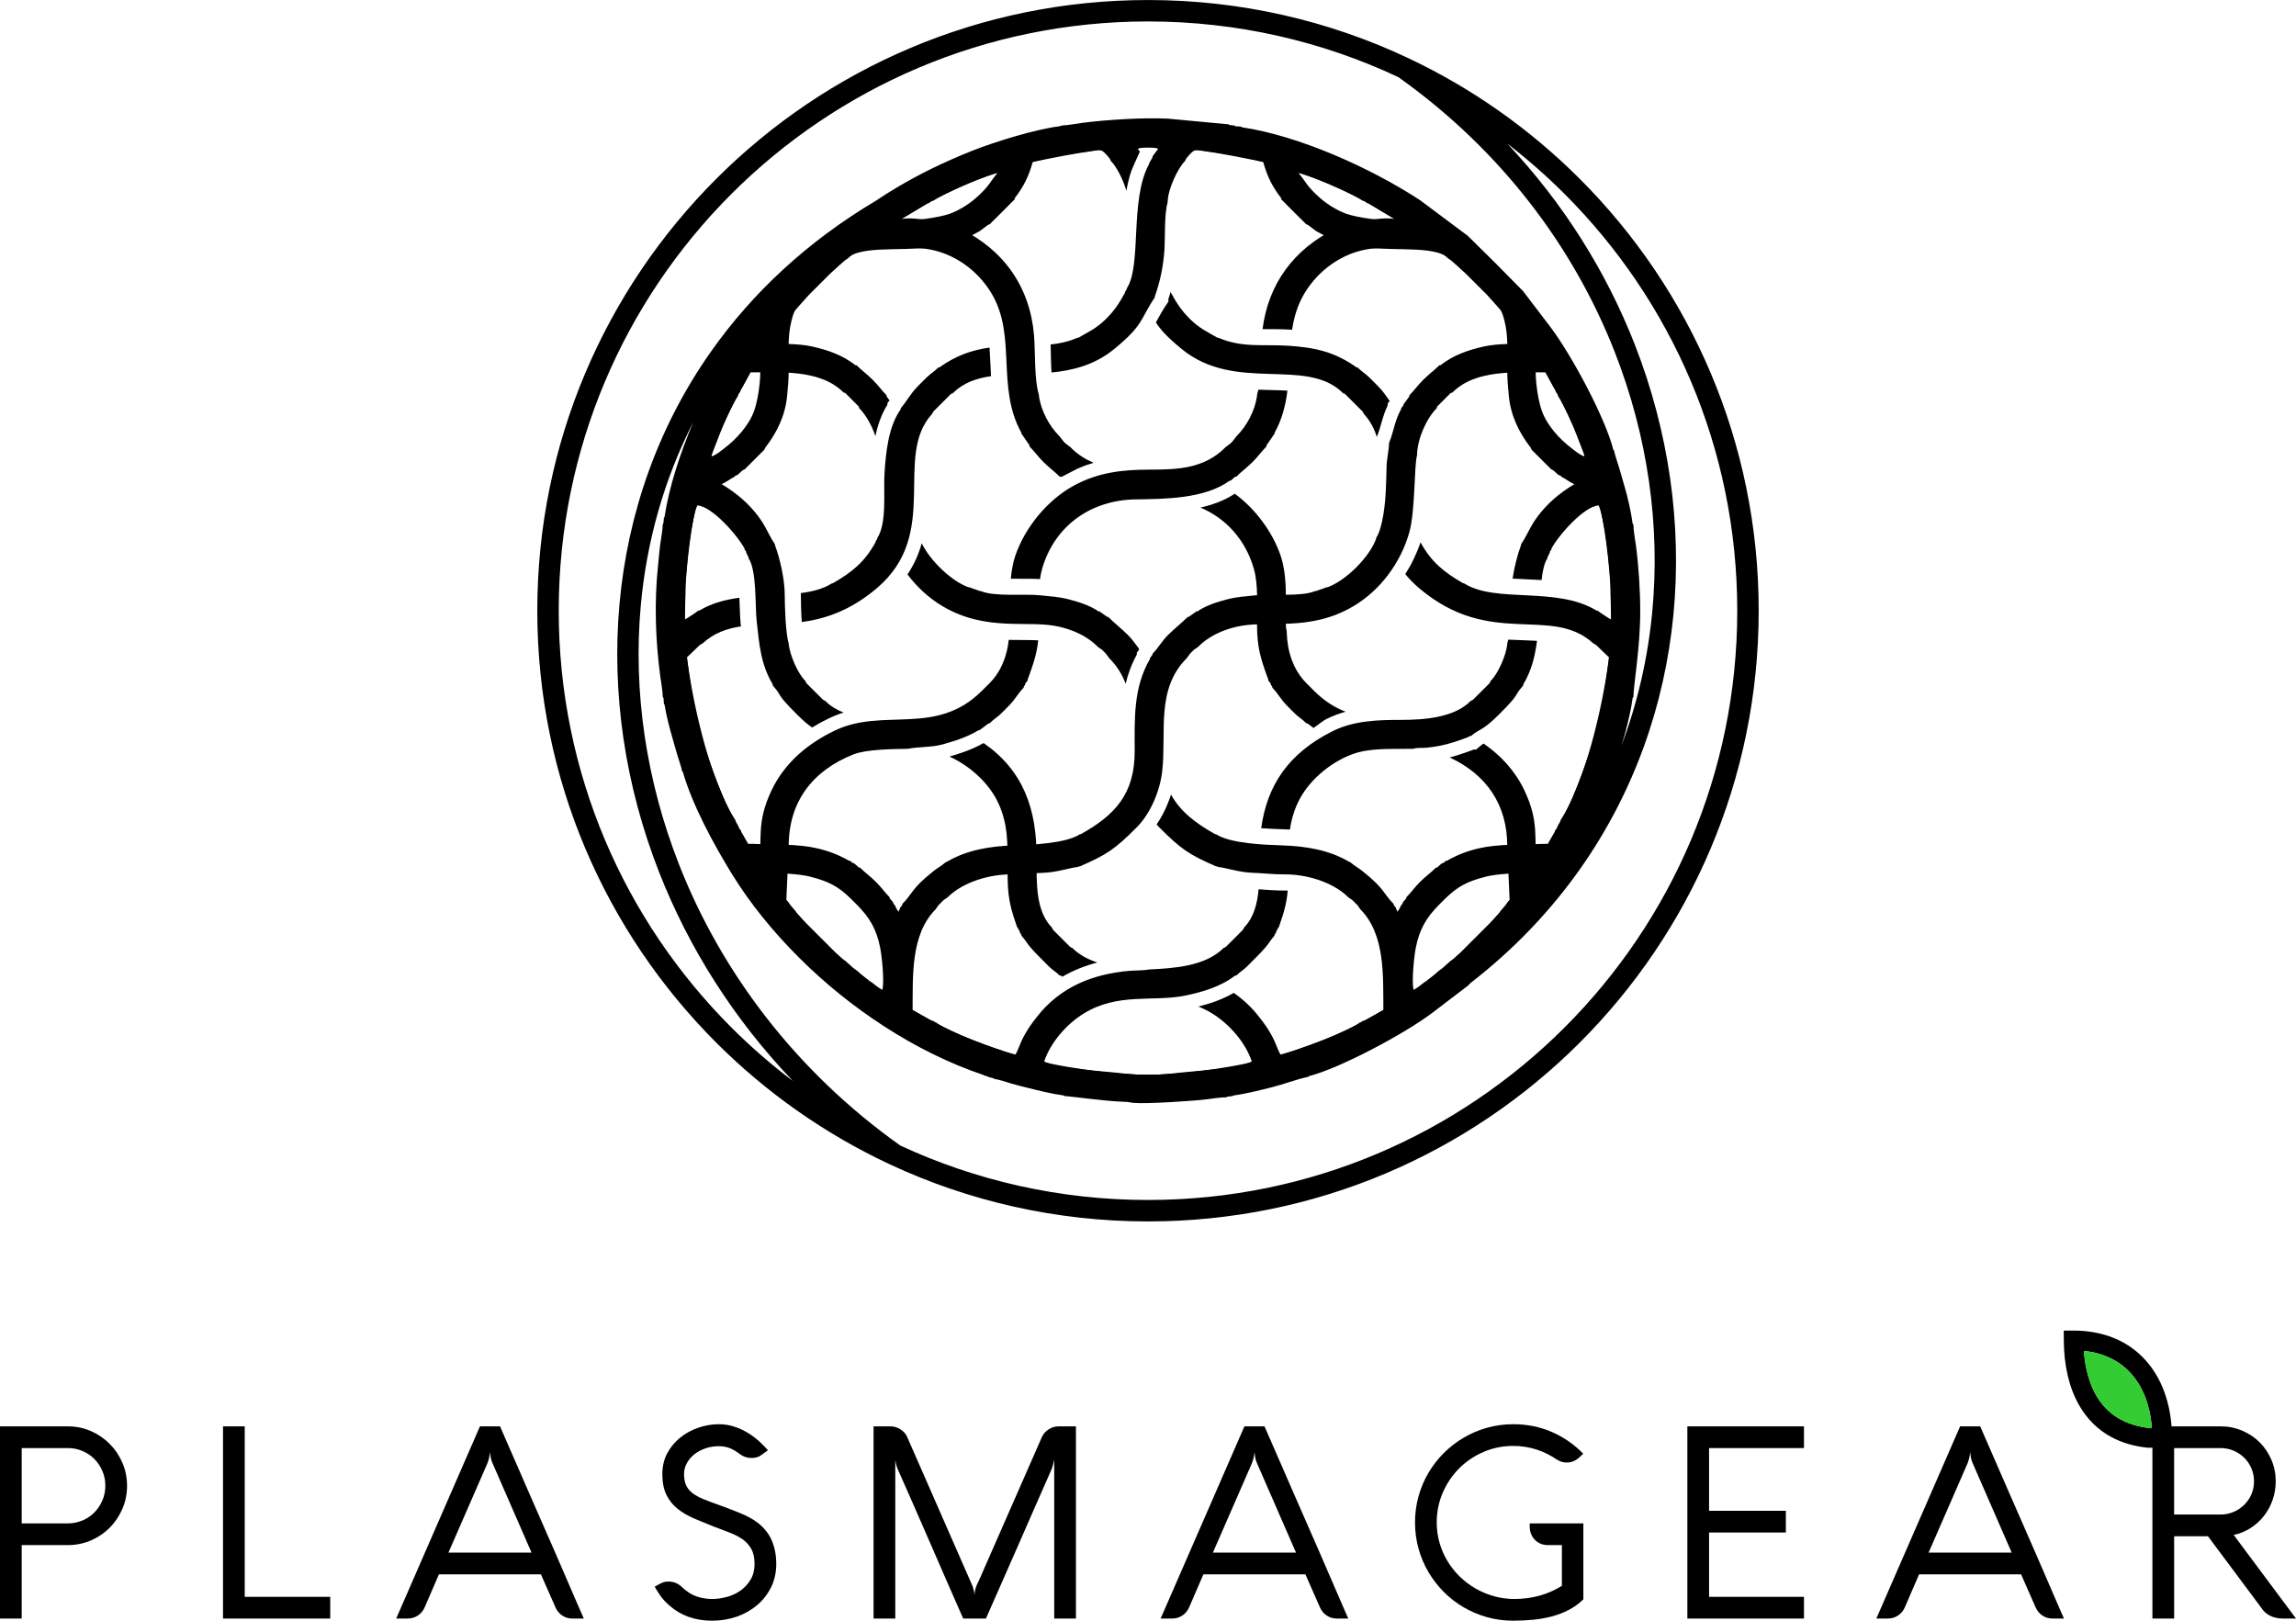 <?xml version="1.0" encoding="UTF-8"?>
<!DOCTYPE svg PUBLIC "-//W3C//DTD SVG 1.1//EN" "http://www.w3.org/Graphics/SVG/1.1/DTD/svg11.dtd">
<!-- Creator: CorelDRAW -->
<svg xmlns="http://www.w3.org/2000/svg" xml:space="preserve" width="5.875in" height="4.147in" version="1.1" style="shape-rendering:geometricPrecision; text-rendering:geometricPrecision; image-rendering:optimizeQuality; fill-rule:evenodd; clip-rule:evenodd"
viewBox="0 0 5875.12 4147.01"
 xmlns:xlink="http://www.w3.org/1999/xlink">
 <defs>
  <style type="text/css">
   <![CDATA[
    .fil0 {fill:black}
    .fil2 {fill:#33CC33}
    .fil1 {fill:black;fill-rule:nonzero}
   ]]>
  </style>
 </defs>
 <g id="Layer_x0020_1">
  <g id="_3055936567952">
   <path class="fil0" d="M5551.04 3607.83c3.04,15.41 5.01,31.17 6.04,47.01l2.67 -0.02 0 49.56 -64.12 0 -1.69 -0.13c-16.67,-1.83 -32.76,-4.96 -48.12,-9.48 -15.43,-4.54 -30.18,-10.54 -44.08,-18.11 -16.57,-9.02 -31.87,-20.26 -45.66,-33.91 -13.7,-13.57 -25.94,-29.53 -36.47,-48.07 -6.52,-11.5 -12.06,-23.43 -16.69,-35.59 -4.87,-12.79 -8.83,-26.09 -11.99,-39.65 -3.32,-14.2 -5.72,-28.73 -7.35,-43.3 -1.69,-15.22 -2.51,-30.73 -2.59,-46.13l-0.15 -25.37 25.28 0c18.15,0 36.18,1.55 53.89,4.81 16.93,3.11 33.42,7.84 49.26,14.31 15.43,6.31 30.07,14.2 43.7,23.77 13.27,9.31 25.72,20.25 37.13,32.91 10.31,11.42 19.31,23.78 27.11,36.85 8.1,13.57 14.85,27.9 20.38,42.72 5.83,15.65 10.27,31.68 13.46,47.8zm-121.66 -114.97c-8.5,-6.38 -17.54,-11.95 -27.03,-16.67 -9.86,-4.91 -20.11,-8.91 -30.64,-12 -10.84,-3.19 -22.21,-5.5 -33.96,-6.97l-5.44 -0.68 0.47 5.44c0.93,10.64 2.24,20.97 4,30.76 1.66,9.25 3.84,18.74 6.59,28.39 2.56,8.95 5.51,17.57 8.87,25.72 3.24,7.85 6.97,15.56 11.18,22.98 7.01,12.34 15.13,23.24 24.21,32.74 9.32,9.76 19.66,18.05 30.82,24.93 11.64,7.17 24.31,12.91 37.78,17.27 14.07,4.55 29.09,7.63 44.81,9.33l5.43 0.59 -0.48 -5.39c-1.21,-13.37 -3.29,-26.85 -6.35,-40.17 -2.88,-12.53 -6.59,-24.7 -11.2,-36.29 -4.33,-10.89 -9.58,-21.51 -15.8,-31.67 -5.79,-9.46 -12.48,-18.51 -20.11,-26.96 -7.3,-8.09 -15.05,-15.19 -23.14,-21.33z"/>
   <path class="fil1" d="M55.56 4141.52l-55.56 0 0 -491.78 173.53 0c20.8,0 40.46,4 58.87,12 18.41,8 34.41,18.98 48.13,32.7 13.72,13.72 24.58,29.83 32.58,48.24 8,18.52 12,38.18 12,58.98 0,21.04 -4,40.81 -12,59.33 -8,18.41 -18.86,34.52 -32.46,48.24 -13.72,13.72 -29.83,24.57 -48.13,32.46 -18.41,7.89 -38.07,11.89 -58.76,11.89l-118.2 0 0 187.93zm118.09 -243.49c13.26,0 25.72,-2.52 37.49,-7.54 11.78,-5.03 21.95,-11.89 30.52,-20.58 8.57,-8.8 15.32,-18.98 20.35,-30.63 5.03,-11.66 7.54,-24.24 7.54,-37.84 0,-13.26 -2.51,-25.72 -7.54,-37.38 -5.03,-11.66 -11.78,-21.83 -20.35,-30.63 -8.57,-8.69 -18.75,-15.55 -30.52,-20.58 -11.77,-5.03 -24.23,-7.54 -37.49,-7.54l-118.09 0 0 192.73 118.09 0z"/>
   <polygon id="1" class="fil1" points="570.67,4141.52 570.67,3649.74 626.22,3649.74 626.22,4085.96 845.02,4085.96 845.02,4141.52 "/>
   <path id="2" class="fil1" d="M1228.09 3649.74l51.44 0c4.57,10.52 10.63,24.46 18.18,41.72 7.54,17.26 16.12,36.81 25.61,58.64 9.48,21.83 19.66,45.15 30.52,70.07 10.86,24.8 21.83,49.95 33.04,75.44 11.2,25.49 22.29,50.76 33.15,75.68 10.86,24.92 20.92,48.24 30.29,69.96 9.37,21.83 17.83,41.38 25.38,58.76 7.54,17.37 13.6,31.21 18.18,41.5l-29.15 0c-9.6,0 -18.18,-2.52 -25.83,-7.54 -7.66,-5.03 -13.49,-12 -17.38,-20.69l-37.38 -84.93 -260.98 0 -36.69 84.93c-3.89,8.69 -9.72,15.66 -17.49,20.69 -7.77,5.03 -16.46,7.54 -26.06,7.54l-29.15 0 214.34 -491.78zm-80.59 323.05l212.62 0 -99.8 -228.74c-2.29,-4.8 -3.89,-10.17 -4.8,-16 -0.91,-5.83 -1.48,-10.06 -1.71,-12.8 0,1.37 -0.11,3.2 -0.46,5.49 -0.34,2.28 -0.8,4.8 -1.37,7.54 -0.57,2.74 -1.26,5.49 -2.06,8.23 -0.8,2.74 -1.72,5.26 -2.63,7.54l-99.8 228.74z"/>
   <path id="3" class="fil1" d="M1897.86 3723.82c-4.8,-3.43 -9.37,-6.63 -13.72,-9.49 -4.35,-2.86 -8.69,-5.26 -13.15,-7.32 -4.46,-2.06 -9.26,-3.66 -14.41,-4.8 -5.15,-1.14 -10.97,-1.72 -17.37,-1.72 -11.89,0 -23.21,1.83 -33.95,5.49 -10.74,3.66 -20.12,8.69 -28.24,15.09 -8.11,6.4 -14.63,13.94 -19.43,22.75 -4.8,8.69 -7.2,17.95 -7.2,27.78 0,11.2 1.71,20.69 5.03,28.35 3.31,7.66 8.69,14.41 16.12,20.24 7.43,5.83 17.15,11.2 29.26,16.12 12.11,4.91 26.98,10.52 44.58,16.69 9.14,3.43 17.94,6.74 26.29,9.83 8.34,3.09 16.35,6.29 24.12,9.6 7.78,3.31 15.2,6.86 22.29,10.63 7.09,3.78 13.95,8.23 20.58,13.26 16.69,12.8 28.81,28.12 36.35,45.84 7.54,17.72 11.32,37.61 11.32,59.56 0,21.95 -4.46,41.95 -13.26,59.79 -8.91,17.83 -20.8,33.15 -35.89,45.84 -14.97,12.69 -32.35,22.52 -52.13,29.38 -19.78,6.86 -40.7,10.29 -62.65,10.29 -43.67,0 -80.13,-12.92 -109.4,-38.75 -10.06,-8.69 -18.06,-17.49 -24.12,-26.41 -6.06,-8.91 -10.63,-16.23 -13.6,-21.94l10.63 -5.83c3.89,-2.29 7.89,-4.12 11.89,-5.49 4,-1.37 8.11,-1.94 12.46,-1.72 13.04,0 24.24,4.35 33.61,13.04 12.57,12.11 25.26,20.35 38.07,24.8 12.8,4.46 26.29,6.74 40.46,6.74 12.57,0 25.26,-1.83 38.07,-5.37 12.8,-3.54 24.46,-9.03 34.87,-16.46 10.4,-7.43 18.86,-16.81 25.49,-28.01 6.63,-11.2 9.94,-24.46 9.94,-39.78 0,-16 -2.86,-29.04 -8.57,-38.98 -5.72,-9.94 -13.38,-18.29 -22.98,-24.8 -9.6,-6.52 -20.57,-12.12 -33.04,-16.81 -12.46,-4.69 -25.49,-9.6 -38.98,-14.86 -18.29,-7.2 -35.44,-14.18 -51.44,-21.04 -16,-6.86 -29.95,-15.09 -41.95,-24.69 -12,-9.6 -21.49,-21.49 -28.46,-35.55 -6.97,-14.06 -10.52,-31.89 -10.52,-53.38 0,-19.78 4.23,-37.38 12.57,-53.16 8.46,-15.66 19.43,-28.92 33.15,-40.01 13.6,-10.98 29.15,-19.44 46.41,-25.38 17.26,-5.94 34.64,-8.92 52.24,-8.92 13.94,0 27.2,2.06 39.67,6.17 12.46,4.11 24.01,9.37 34.64,15.89 10.63,6.52 20.23,13.72 28.92,21.6 8.69,7.89 16.23,15.55 22.63,22.87l-14.06 10.29c-7.32,6.4 -16.58,9.6 -27.78,9.6 -9.37,0 -17.83,-2.29 -25.38,-6.86z"/>
   <path id="4" class="fil1" d="M2753.17 4141.52l-55.56 0 0 -407.41c0,0.46 -0.11,1.6 -0.46,3.43 -0.34,1.83 -0.91,4 -1.6,6.52 -0.69,2.52 -1.37,5.03 -2.06,7.66 -0.69,2.63 -1.37,4.8 -2.06,6.4 -16.46,37.5 -32.12,73.05 -46.98,106.77 -14.75,33.72 -29.04,66.3 -42.75,97.62 -13.72,31.32 -27.09,61.73 -40.13,91.22 -13.03,29.49 -25.95,58.76 -38.75,87.79l-58.19 0c-28.35,-64.24 -56.24,-128.15 -83.79,-191.7 -27.55,-63.44 -55.56,-127.35 -84.13,-191.59 -1.37,-3.2 -2.63,-7.2 -3.78,-11.89 -1.14,-4.69 -1.83,-8.12 -2.06,-10.41l0 405.59 -55.56 0 0 -491.78 43.21 0c9.37,0 18.18,2.74 26.29,8.11 8.12,5.37 13.72,12 16.92,20l167.01 381.01c1.15,3.43 2.17,6.97 3.09,10.75 0.92,3.77 1.49,7.77 1.72,11.89 0.46,-10.29 2.97,-20.12 7.43,-29.26 4.46,-9.15 8.57,-18.29 12.46,-27.43l152.27 -346.95c3.89,-8.69 9.83,-15.55 17.72,-20.57 7.89,-5.03 16.35,-7.54 25.49,-7.54l44.24 0 0 491.78z"/>
   <path id="5" class="fil1" d="M3184.25 3649.74l51.44 0c4.57,10.52 10.63,24.46 18.18,41.72 7.54,17.26 16.12,36.81 25.61,58.64 9.48,21.83 19.66,45.15 30.52,70.07 10.86,24.8 21.83,49.95 33.04,75.44 11.2,25.49 22.29,50.76 33.15,75.68 10.86,24.92 20.92,48.24 30.29,69.96 9.37,21.83 17.83,41.38 25.38,58.76 7.54,17.37 13.6,31.21 18.18,41.5l-29.15 0c-9.6,0 -18.18,-2.52 -25.83,-7.54 -7.66,-5.03 -13.49,-12 -17.38,-20.69l-37.38 -84.93 -260.98 0 -36.69 84.93c-3.89,8.69 -9.72,15.66 -17.49,20.69 -7.77,5.03 -16.46,7.54 -26.06,7.54l-29.15 0 214.34 -491.78zm-80.59 323.05l212.62 0 -99.8 -228.74c-2.29,-4.8 -3.89,-10.17 -4.8,-16 -0.91,-5.83 -1.48,-10.06 -1.71,-12.8 0,1.37 -0.11,3.2 -0.46,5.49 -0.34,2.28 -0.8,4.8 -1.37,7.54 -0.57,2.74 -1.26,5.49 -2.06,8.23 -0.8,2.74 -1.72,5.26 -2.63,7.54l-99.8 228.74z"/>
   <path id="6" class="fil1" d="M4051.56 3898.03l0 194.33c-11.2,10.97 -23.66,20 -37.38,27.09 -13.72,7.2 -28.24,12.69 -43.44,16.69 -15.32,4 -31.32,6.86 -48.01,8.46 -16.69,1.6 -33.61,2.4 -50.76,2.4 -23.09,0 -45.27,-2.97 -66.65,-8.92 -21.37,-5.94 -41.26,-14.41 -59.9,-25.26 -18.63,-10.86 -35.67,-24 -50.98,-39.32 -15.2,-15.32 -28.35,-32.35 -39.32,-50.98 -10.98,-18.63 -19.44,-38.64 -25.38,-60.13 -5.94,-21.38 -8.92,-43.67 -8.92,-66.76 0,-23.09 2.97,-45.38 8.92,-66.76 5.94,-21.49 14.4,-41.49 25.38,-60.13 10.97,-18.63 24.12,-35.55 39.44,-50.87 15.32,-15.2 32.35,-28.35 50.98,-39.32 18.63,-10.98 38.64,-19.44 60.01,-25.38 21.38,-5.94 43.56,-8.92 66.65,-8.92 35.44,0 68.48,6.63 99,20 30.52,13.37 57.16,31.89 80.02,55.44 -3.66,3.66 -6.97,6.86 -10.06,9.6 -3.09,2.74 -6.29,5.03 -9.6,6.98 -3.31,1.94 -6.86,3.43 -10.52,4.46 -3.66,1.03 -7.78,1.6 -12.35,1.6 -8.92,0 -17.26,-2.63 -25.04,-7.77 -16,-10.97 -33.38,-19.43 -52.13,-25.61 -18.75,-6.06 -38.52,-9.15 -59.33,-9.15 -26.98,0 -52.35,5.15 -76.13,15.43 -23.78,10.29 -44.47,24.24 -62.19,41.95 -17.72,17.72 -31.78,38.52 -42.07,62.3 -10.29,23.78 -15.43,49.15 -15.43,76.13 0,18.06 2.4,35.44 7.2,52.13 4.8,16.69 11.55,32.24 20.35,46.75 8.8,14.52 19.32,27.78 31.44,39.67 12.23,11.89 25.72,22.06 40.46,30.52 14.63,8.46 30.41,14.98 47.21,19.66 16.69,4.69 34.18,7.09 52.13,7.09 22.41,0 43.78,-2.86 64.24,-8.46 20.35,-5.6 39.44,-14.06 57.27,-25.26l0 -104.14 -35.55 0c-7.2,0 -13.72,-1.26 -19.43,-3.77 -5.72,-2.52 -10.63,-5.94 -14.63,-10.29 -4.11,-4.34 -7.31,-9.37 -9.49,-15.09 -2.17,-5.72 -3.2,-11.77 -3.2,-18.17l0 -8.23 137.18 0z"/>
   <polygon id="7" class="fil1" points="4616.05,4141.52 4317.69,4141.52 4317.69,3649.74 4616.05,3649.74 4616.05,3705.3 4373.25,3705.3 4373.25,3865.79 4569.75,3865.79 4569.75,3921.35 4373.25,3921.35 4373.25,4085.96 4616.05,4085.96 "/>
   <path id="8" class="fil1" d="M5015.59 3649.74l51.44 0c4.57,10.52 10.63,24.46 18.18,41.72 7.54,17.26 16.12,36.81 25.61,58.64 9.48,21.83 19.66,45.15 30.52,70.07 10.86,24.8 21.83,49.95 33.04,75.44 11.2,25.49 22.29,50.76 33.15,75.68 10.86,24.92 20.92,48.24 30.29,69.96 9.37,21.83 17.83,41.38 25.38,58.76 7.54,17.37 13.6,31.21 18.18,41.5l-29.15 0c-9.6,0 -18.18,-2.52 -25.83,-7.54 -7.66,-5.03 -13.49,-12 -17.38,-20.69l-37.38 -84.93 -260.98 0 -36.69 84.93c-3.89,8.69 -9.72,15.66 -17.49,20.69 -7.77,5.03 -16.46,7.54 -26.06,7.54l-29.15 0 214.34 -491.78zm-80.59 323.05l212.62 0 -99.8 -228.74c-2.29,-4.8 -3.89,-10.17 -4.8,-16 -0.91,-5.83 -1.48,-10.06 -1.71,-12.8 0,1.37 -0.11,3.2 -0.46,5.49 -0.34,2.28 -0.8,4.8 -1.37,7.54 -0.57,2.74 -1.26,5.49 -2.06,8.23 -0.8,2.74 -1.72,5.26 -2.63,7.54l-99.8 228.74z"/>
   <path id="9" class="fil1" d="M5563.27 4141.52l-55.56 0 0 -491.78 174.56 0c19.55,0 37.84,3.66 54.98,10.97 17.26,7.31 32.24,17.26 44.93,29.95 12.69,12.69 22.75,27.67 30.07,44.81 7.31,17.15 10.97,35.44 10.97,54.87 0,16.46 -2.63,32.24 -7.89,47.44 -5.26,15.2 -12.69,28.92 -22.18,41.04 -9.49,12.12 -20.81,22.41 -34.07,30.98 -13.15,8.57 -27.67,14.52 -43.44,17.72l159.47 214 -33.26 0c-12.35,0 -23.32,-2.4 -32.92,-7.09 -9.6,-4.69 -17.38,-11.78 -23.32,-21.38l-135.8 -182.1 -86.54 0 0 210.57zm0 -436.22l0 170.1 119 0c11.66,0 22.75,-2.29 33.15,-6.74 10.41,-4.46 19.43,-10.52 27.21,-18.18 7.77,-7.66 13.94,-16.57 18.41,-26.86 4.46,-10.29 6.63,-21.38 6.63,-33.27 0,-11.66 -2.17,-22.75 -6.63,-33.15 -4.46,-10.4 -10.63,-19.43 -18.41,-27.09 -7.78,-7.66 -16.8,-13.72 -27.21,-18.18 -10.4,-4.46 -21.49,-6.63 -33.15,-6.63l-119 0z"/>
   <path class="fil2" d="M5429.37 3492.86c-8.5,-6.38 -17.54,-11.95 -27.03,-16.67 -9.86,-4.91 -20.11,-8.91 -30.64,-12 -10.84,-3.19 -22.21,-5.5 -33.96,-6.97l-5.44 -0.68 0.47 5.44c0.93,10.64 2.24,20.97 4,30.76 1.66,9.25 3.84,18.74 6.59,28.39 2.56,8.95 5.51,17.57 8.87,25.72 3.24,7.85 6.97,15.56 11.18,22.98 7.01,12.34 15.13,23.24 24.21,32.74 9.32,9.76 19.66,18.05 30.82,24.93 11.64,7.17 24.31,12.91 37.78,17.27 14.07,4.55 29.09,7.63 44.81,9.33l5.43 0.59 -0.48 -5.39c-1.21,-13.37 -3.29,-26.85 -6.35,-40.17 -2.88,-12.53 -6.59,-24.7 -11.2,-36.29 -4.33,-10.89 -9.58,-21.51 -15.8,-31.67 -5.79,-9.46 -12.48,-18.51 -20.11,-26.96 -7.3,-8.09 -15.05,-15.19 -23.14,-21.33z"/>
   <g>
    <path class="fil0" d="M2179.94 2302.28l12.39 12.39c33.56,33.56 50.48,63.75 59.62,108.97 5.1,25.2 10.93,85.48 6.12,109.13 -9.6,-3.55 -57.74,-41.24 -66.8,-50.32l-8.6 -6.06 -18.56 -16.99 -8.11 -5.77 -18.01 -16.23 -74.87 -74.87c-11.67,-11.67 -31.34,-33.66 -41.06,-46.74l-4 -6.55c-19.73,-19.67 -44.21,-60.16 -56.5,-72.97 22.82,-4.65 85.37,0.37 109.13,6.35 47.9,12.06 73.32,23.73 109.24,59.65zm1600.46 -1582.46c380.96,380.96 450.08,955.61 207.47,1406.93l-0.02 0.03c-33.94,63.14 -74.02,123.85 -120.13,181.31l-0.51 0.64c-6.93,8.62 -13.99,17.17 -21.19,25.63l-0.17 0.21c-5.78,6.81 -11.7,13.53 -17.67,20.23l-3.33 3.79c-14.3,15.94 -29.12,31.61 -44.45,46.93 -10.06,10.06 -20.29,19.84 -30.63,29.44l-3.98 3.69c-10.84,10.02 -21.78,19.88 -32.89,29.42l-1.08 0.91c-7.81,6.69 -15.68,13.25 -23.62,19.69l-1.07 0.85c-12.33,10 -24.82,19.67 -37.46,29.1l-0 0c-466.78,348.63 -1130.89,310.97 -1554.97,-113.12 -465.5,-465.5 -465.5,-1220.21 0,-1685.71 465.5,-465.5 1220.21,-465.5 1685.71,0zm-417.11 1048.64l-20.08 -20.08c-34.83,-34.83 -49.44,-82.85 -50.64,-130.72l0.01 -2.27c-8.32,-27.5 8.03,-125.33 -15.9,-194.47 -20.81,-60.11 -64.06,-118.56 -116.79,-157.51l-0.7 0.1c-26.11,17.15 -55.93,28.13 -87.3,35.24 65.19,27.7 115.1,81.89 136.69,157.17 11.32,39.52 7.93,97.91 7.91,140 -0.02,60.08 8.61,87.54 28.89,143.04l0.24 2.44 6.04 7.75 0 2.41 3.99 5.96 0 2.15c14.4,14.42 22.08,30.54 37.95,46.28 7.28,7.21 15.27,15.96 22.74,22.67 9.6,8.61 15.02,10.88 25.61,21.46l4.68 1.77 14.43 10.85c10.94,-7.84 26.67,-19.71 32.28,-22.54 16.28,-8.2 32.93,-14.38 49.85,-19.03 -27.29,-10.55 -54.03,-26.92 -79.92,-52.68zm-564.66 -584.47c-21.26,-8.54 -41.33,-21.2 -59.76,-39.94l-12.9 -9.84 -4.11 -4.11 -10.94 -14c-26.77,-26.77 -47.44,-65.94 -52.49,-103.75l-0.06 -2.34c-12.14,-38.72 -8.83,-107.42 -12.36,-151.16 -9.94,-123.46 -76.93,-219.22 -188.22,-273.4 -30.5,-14.85 -117.94,-31.74 -150.3,-25.14l66.81 -40.25 2.57 -0.31 7.61 -5.98 2.54 -0.05c71.02,-47.04 247.45,-102.33 340.5,-118.11 18.71,-3.17 36.7,-5.22 55.59,-7.95 32.87,-4.76 33.79,-10.47 57.06,18.83l2.16 5.07c14.9,14.93 31.85,48.24 39.97,76.73 3.05,-17.68 7.19,-35.2 12.96,-51.9 1.29,-3.73 15.23,-34.54 21.44,-48.43l-5.33 -7.22c16,-9.14 134.51,1.06 160.01,4.47 58.14,7.81 106.55,18.36 160.89,28.87 10.37,37.46 23.45,63.7 46.38,93.35l0.12 2.89c5.41,5.41 12.1,11.48 17.08,17.07l28.71 28.71c5.73,5.11 12,12 17.54,17.54l4.5 1.74 21.72 16.25 4.81 2.51c26.3,15.06 51.42,25.04 81.21,32.43 82.71,20.53 200.07,-0.53 245.56,28.99l2.68 0.34c19.04,13.56 101.36,92.89 113.01,108.24 22.15,29.15 25.06,20.21 34.36,57.65 5.01,20.17 6.48,38.02 7.03,58.57l0 2.28c4.38,13.66 -0.12,47.44 -0.12,64.74 0,22.89 1.84,43 4.01,65.89 4.74,49.9 25.93,93.43 56.05,132.45l2.06 4.83 50.14 50.14 5.45 2.69 13.85 12.5 2.46 0 7.69 6.02 4.59 2.29c64.98,43.69 76.9,14.22 86.67,54.66 19.7,81.63 23.93,122.05 30.78,203.87 1.77,21.27 6.51,84.98 2.89,102.94 -4.09,-1.51 -31.27,-19.54 -35.36,-23l-3 -0.41c-102.39,-62.63 -257.97,-17.77 -338.77,-69.58l-2.91 -0.54c-48.78,-28.19 -80.76,-53.87 -108.59,-104.38 -9.53,28.48 -22.7,55.88 -39,81.28 10.05,12.36 21.77,24.42 35.54,36.08 183.07,155.08 336.96,42.02 445.73,141.26l6.64 3.72 33.96 32.51c-5.74,34.86 -8.7,70.01 -15.66,104.83 -7.36,36.84 -16.1,67.83 -25.14,105.01 -9.98,40.96 -63.11,186.25 -86.09,212.95l0 2.37 -4.01 5.76 -0.05 2.54 -3.99 5.62 -0.24 2.5 -48.49 83.28c-11.78,-59.96 7.31,-99.64 -33.49,-185.29 -23.8,-49.99 -60.36,-89.17 -104.26,-119.56 -3.23,2.05 -6.15,4.21 -9.3,6.91l-9.85 8.5 -6.8 -0.02 -2.78 1.39 -1.95 0.7c-19.24,6.89 -37.02,13.2 -56.14,18.13 93.6,43.38 147.94,120.66 147.32,228.07l6.11 137.02 -5.83 8.38 -16.1 17.67 -4.59 6.93 -12.49 14.26 -20.58 22.68 -57.65 57.66 -20.61 18.51 -16.32 14.55 -6.87 4.53 -17.73 16.17 -6.32 3.77c-7.33,7.33 -21.89,18.45 -30.71,25.08l-2.61 0c-7.19,7.21 -23.06,21.02 -32,22.33 -6.09,-35.13 11.4,-122.13 -39.99,-209.79l-0.33 -2.77 -5.96 -7.41 -0.04 -2.72c-27.11,-27.15 -22.32,-38.33 -78.92,-83.4 -10.96,-8.73 -21.97,-14.76 -31.55,-22.94l-4.68 -2.23c-49.92,-29.58 -109.35,-39.34 -169.67,-41.34 -45.98,-1.52 -133.06,-4.74 -169.41,-28.39l-2.61 -0.38c-51.08,-28.5 -89.73,-58.86 -112.93,-101.33 -8.65,27.04 -21.17,53.57 -36.9,76.64 2.18,2.45 4.4,4.83 6.68,7.11 55.24,55.33 74.7,69.12 145.28,99.84l2.09 0 4.05 2.03 2.17 -0.01c16.43,1.87 52.13,13.42 83.33,14.47 26.83,0.9 55.84,4.39 82.35,4.11 56.31,-0.59 124.97,18.98 165.14,59.12l9.34 6.28 14.41 14.41 6.19 9.24c64.92,64.96 58.34,172.76 59.25,257.8l-49.24 28.1 -2.54 0.04 -5.76 4.01 -2.36 0c-28.63,24.62 -157.51,68.45 -202.66,83.23 -7.49,-12.22 -13.59,-32.48 -21.71,-47.35 -10.63,-19.51 -18.39,-30.47 -33.1,-49.42 -19.56,-25.2 -41.55,-45.69 -65.56,-62.15 -27.84,16.29 -58.95,27.09 -90.35,34.96 11.94,4.75 23.86,10.64 35.73,17.99 43.49,26.94 84.34,73.45 100.88,122.44 -31.12,18.91 -161.88,25.35 -203.83,30.89 -82.63,10.9 -219.92,-6.94 -304.72,-23.89 -36.69,-7.33 -67.66,-17.72 -102.95,-26.33 -50.34,-12.27 -161.93,-56.58 -204.61,-84.39l-2.54 -0.04 -50.67 -28.1c-7.8,-65.78 15.7,-176.66 -41.88,-262.31l-0.14 -2.44 -6.02 -7.88 0.01 -2.26 -8.5 -9.84 -1.43 -4.2c-13.26,-13.26 -20.19,-24.38 -34.22,-38.38 -14.54,-14.5 -26.77,-22.61 -40.28,-36.13l-4.36 -1.59 -11.68 -10.33 -2.61 -0.08 -7.54 -5.95 -2.64 -0.34c-62.75,-35.89 -122.04,-41.3 -192.4,-41.3 -22.7,0 -43.38,-2.26 -65.79,-2.01l-17.69 -30.83 -0.37 -2.63 -5.92 -7.55 -0.13 -2.62 -7.98 -13.98 0 -2.23c-63.64,-97.48 -106.66,-286.54 -122.5,-402.45 -9.08,-66.46 -7.28,-134.84 -5.04,-201.77 1.23,-36.71 15.24,-174.02 29.69,-201.78 36.79,2.16 100.8,73.93 120.62,110.11l0.22 2.36 4.02 5.75 0.04 2.43 6.01 12.12 0 2.12c21.52,31.94 16.54,122.07 20.96,161.59 6.58,58.59 10.03,109.37 40.98,161.41l0 2.48c28.15,32.79 5.39,17.68 60.53,72.88 19.43,19.46 31.28,28.98 40.22,34.98 13.99,-8.61 28.56,-16.5 43.6,-23.7 12.53,-6 24.87,-10.74 37.08,-14.51 -17.89,-7.04 -34.06,-16.67 -46.87,-29.81l-5.46 -2.57 -43.24 -43.24 -2.19 -5.09c-19.86,-19.9 -39.32,-65.17 -42.72,-94.13l-0.01 -2.13c-7.97,-24.16 -10.11,-96.71 -10.17,-124.53 -0.1,-38.32 -11.42,-90.17 -24.89,-126.53l0 -2.25c-23.78,-35.33 -24.29,-57.55 -72.94,-106.04 -25.31,-25.24 -72.45,-57.69 -105.06,-67.5l2.27 -12.74c7.08,-31.37 21.09,-60.18 32.06,-90.56 9.98,-27.69 33.55,-80.76 48.8,-103.72l0.05 -2.54 5.98 -7.61 0.31 -2.57 25.89 -47.03c76.7,0.48 178.22,-8.4 237.95,51.45l4.42 1.36 34.99 35 0.38 3.44c17.34,17.34 32.61,44.4 41.76,71.96 6.14,-28.59 15.58,-56.19 30.72,-80.27l0.41 -5.02 5.16 -6.07 -7.28 -9.89 -0.39 -3.31c-13.07,-13.07 -20.91,-25.09 -35.2,-39.33 -14.95,-14.9 -28.17,-24.04 -41.81,-37.68l-2.87 0c-32.32,-25.43 -68.93,-38.3 -109.75,-47.57 -41.6,-9.47 -87.15,-4.97 -109.12,-9.45 6.17,-10.09 5.9,-10.06 15.26,-19.37l-0 -2.44 25.06 -30.87 3.7 -6.25 16.24 -17.8 4.46 -6.8 14.59 -16.39 20.52 -22.61 55.6 -55.6 22.74 -20.65 14.2 -12.41 7 -4.67 19.65 -18.09 6.39 -3.84c12.93,-13.16 26.85,-8.59 44.3,-6.63 28.92,3.26 84.86,-2.91 131.78,4 69.54,10.24 130.88,54.74 166.43,114.8 64.21,108.48 11.11,238.76 75.56,355.1l0.09 2.28 20.87 30.31 0.37 3.28c13.09,13.09 20.93,25.1 35.21,39.36 14.94,14.89 28.17,24.02 41.81,37.67l2.89 0 1.01 0.9c20,-10.39 40.57,-21.06 42.48,-21.9 13.48,-5.89 26.99,-10.77 40.61,-14.78zm159.11 -358.91c11.62,18 28.15,36.91 66.25,68.11 137.95,113 319.21,18.73 412.91,112.96l4.44 1.52 45.3 45.3 3.75 6.67c15.89,17.45 26.08,37.1 32.69,58.37 11.16,-27.21 14.11,-52.5 27.59,-79.97l0.23 -5.33 5.06 -6.76c-8.48,-12.04 -16.94,-24.64 -27.38,-35.34 -8.49,-8.7 -18.13,-18.62 -26.92,-26.9 -10.19,-9.59 -16.6,-12.35 -27.65,-23.41l-2.36 0.01c-56.09,-39.98 -106.5,-51.3 -175.89,-55.72 -64.05,-4.07 -116.46,5.92 -177.71,-20.23l-2.61 -0.23c-26.47,-15.3 -45.05,-23.33 -68.85,-46.32 -23.36,-22.57 -35.78,-42.31 -50.44,-69.1l-0.17 -2.3 -0.15 -0.22c-1.88,6.3 -3.9,12.54 -6.05,18.72l0 6.85 -5.96 8.83c-9.93,14.72 -17.65,29.41 -26.09,44.49zm742.13 -169.54l2.68 0.34 -2.68 -0.34zm282.91 348.79l-0.24 -2.51c-16.57,-24.82 -31.79,-62.92 -50.55,-85.35 -6.92,34.03 1.15,99.82 12.98,133.83 13.01,37.44 46,73.87 77.62,97.52 9.23,6.91 21.37,17.42 31.89,19.84 -2.9,-24.79 -53.53,-133.94 -67.66,-155.19l-0.04 -2.54 -3.99 -5.61zm-0.24 -2.51l0.24 2.51 -0.24 -2.51zm-491.97 -488.09l-2.54 -0.04c-21.46,-14.26 -141.91,-69.31 -165.49,-70.77 17.09,17.78 18.91,32.55 57.65,65.68 18.04,15.41 42.52,30.22 63.83,38.02 27.93,10.2 102.41,21.27 130.28,14.73l-83.73 -47.61zm-2.54 -0.04l2.54 0.04 -2.54 -0.04zm368.93 366.64l0 2.28 -0 -2.28zm129.82 129.6l0.04 2.54 -0.04 -2.54zm-618.48 -418.33l4.81 2.51 -4.81 -2.51zm630.27 630.26l4.59 2.29 -4.59 -2.29zm-10.15 -6.02l2.46 0 -2.46 -0zm-709.78 -708.44l0.12 2.89 -0.12 -2.89zm63.44 66.21l4.5 1.74 -4.5 -1.74zm574.83 572.07l2.06 4.83 -2.06 -4.83zm52.2 54.97l5.45 2.69 -5.45 -2.69zm-497.44 -260.35l2.36 -0.01 -2.36 0.01zm613.45 621.92l3 0.41 -3 -0.41zm-1244.97 -1155.77l2.16 5.07 -2.16 -5.07zm596.76 599.69l4.44 1.52 -4.44 -1.52zm49.75 46.82l3.75 6.67 -3.75 -6.67zm590.46 593.38l6.64 3.72 -6.64 -3.72zm-961.66 -782.22l2.61 0.23 -2.61 -0.23zm627.98 627.98l2.91 0.54 -2.91 -0.54zm-747.45 -745.71l0.17 2.3 -0.17 -2.3zm994.84 1358.96l0 2.37 0 -2.37zm-1606.36 -1591.63l2.54 -0.05 -2.54 0.05zm1602.35 1599.76l-0.05 2.54 0.05 -2.54zm-4.04 8.16l-0.24 2.5 0.24 -2.5zm-1608.49 -1601.63l2.57 -0.31 -2.57 0.31zm-15.71 870.06c21.72,44.75 75.43,96.31 118.68,112.25l2.45 0.22 28.5 10 2.11 0c34.23,14.86 112.93,6.39 151.31,10.69 27.61,3.1 45.91,3.26 74.11,10.59 25.5,6.62 53.67,15.62 74.96,30.37l2.8 0.35 19.94 13.96 2.25 -0c16.21,16.21 32.91,28.83 50.44,46.23 11.29,11.2 19.24,23.36 28.11,34.69l0 3.88 -5.05 6.39 -0.44 5.54c-13.41,24.49 -22.38,49.24 -28.35,74.35 -8.72,-23.26 -21.94,-45.27 -42.02,-65.43l-8.47 -11.53 -10.3 -10.29 -9.2 -6.15c-27.72,-28.22 -63.25,-44.2 -101.45,-52.89 -78.12,-17.77 -183.8,14.55 -296.5,-51.8 -35.14,-20.69 -65.78,-48.89 -90.33,-81.7 17.45,-26.02 28.91,-52.81 36.44,-79.73zm934 225.3l-0.01 2.27 0.01 -2.27zm-634.22 -605.41l0.06 2.34 -0.06 -2.34zm52.55 106.09l10.94 14 -10.94 -14zm-515.69 -476.5l-6.39 3.84 6.39 -3.84zm1667.69 1663.71l-5.83 8.38 5.83 -8.38zm-1249.62 -1196.43l0.09 2.28 -0.09 -2.28zm632.1 632.1l0.24 2.44 -0.24 -2.44zm6.28 10.19l0 2.41 0 -2.41zm589.3 580.19l-4.59 6.93 4.59 -6.93zm-1671.8 -1667.82l-7 4.67 7 -4.67zm1086.48 1096l0 2.15 0 -2.15zm-621.42 -618.06l0.37 3.28 -0.37 -3.28zm77.39 80.31l2.89 0 -2.89 0zm630.32 630.32l4.68 1.77 -4.68 -1.77zm481.94 500.45l-20.58 22.68 20.58 -22.68zm-1675.93 -1671.94l-22.74 20.65 22.74 -20.65zm1597.69 1752.28l-20.61 18.51 20.61 -18.51zm-1676.03 -1676.03l-20.52 22.61 20.52 -22.61zm119.04 179.54l2.87 0 -2.87 0zm79.88 77.01l0.39 3.31 -0.39 -3.31zm564.88 567.14l2.25 -0 -2.25 0zm732.73 734.59l0.04 2.72 -0.04 -2.72zm-755.47 -748.91l2.8 0.35 -2.8 -0.35zm640.33 640.33l4.68 2.23 -4.68 -2.23zm121.15 118.7l0.33 2.77 -0.33 -2.77zm136.56 140.67l-6.87 4.53 6.87 -4.53zm-1674.21 -1670.09l-4.46 6.8 4.46 -6.8zm1649.6 1690.79l-6.32 3.77 6.32 -3.77zm-1670.3 -1666.19l-3.7 6.25 3.7 -6.25zm503.44 1083.14c99.99,69.39 136.74,167.32 135.05,296.57l0.01 6.24c0.7,54.12 -2.63,125.46 38.88,168.54l3.96 6.86 43.24 43.24 5.67 2.77c17.54,17.5 39.74,29.14 63.85,37.02 -31.72,8.32 -61.66,20.25 -89.4,36.39 -1.31,-0.97 -2.62,-1.96 -3.91,-2.97l-3.1 -0.04c-10.55,-10.58 -16.73,-12.7 -27.25,-22.97 -9,-8.77 -17.85,-18.04 -26.76,-26.93 -32.41,-32.32 -30.81,-38.54 -43.99,-52.23l-0 -2.61 -4.01 -5.52 -0.12 -2.71 -8.01 -13.65 -0.46 -2.58c-22.86,-63.2 -22.68,-91.59 -22.68,-157.48 0,-56.26 0.55,-101.88 -23.6,-154.43 -23.63,-51.38 -72.89,-95.58 -125.05,-119.11 31.18,-9.17 57.91,-18.23 86.41,-34.16l1.29 -0.23zm-358.87 -897.39l4.42 1.36 -4.42 -1.36zm39.41 36.36l0.38 3.44 -0.38 -3.44zm612.61 615.66l9.2 6.15 -9.2 -6.15zm19.5 16.44l8.47 11.53 -8.47 -11.53zm620.7 623.76l9.34 6.28 -9.34 -6.28zm23.75 20.69l6.19 9.24 -6.19 -9.24zm170.12 196.37l2.61 0 -2.61 0zm-1659.43 -1657.93l0 2.44 -0 -2.44zm523.13 657.02l2.11 0 -2.11 0zm-30.94 -10.23l2.45 0.22 -2.45 -0.22zm632.09 632.09l2.61 0.38 -2.61 -0.38zm8.27 84.28l2.17 -0.01 -2.17 0.01zm-6.14 -2.03l2.09 0 -2.09 0zm-1216.93 -1216.93l-0.31 2.57 0.31 -2.57zm-6.29 10.18l-0.05 2.54 0.05 -2.54zm1599.76 1602.34l2.54 -0.04 -2.54 0.04zm-8.12 4.01l2.36 0 -2.36 0zm-1496.81 -1223.27l0 2.25 0 -2.25zm-78.1 10.35l0.22 2.36 -0.22 -2.36zm4.24 8.11l0.04 2.43 -0.04 -2.43zm6.05 14.55l0 2.12 0 -2.12zm737.04 772.1l0.01 6.24 -0.01 -6.24zm-634.17 -551.81l0.01 2.13 -0.01 -2.13zm42.73 96.26l2.19 5.09 -2.19 -5.09zm45.43 48.33l5.46 2.57 -5.46 -2.57zm584.89 582l3.96 6.86 -3.96 -6.86zm47.2 50.1l5.67 2.77 -5.67 -2.77zm-137.5 -56.04l0.46 2.58 -0.46 -2.58zm-623.69 -615.82l0 2.48 -0 -2.48zm632.16 632.05l0.12 2.71 -0.12 -2.71zm4.13 8.23l0 2.61 -0 -2.61zm98.01 104.74l3.1 0.04 -3.1 -0.04zm-514.54 -277.06l4.36 1.59 -4.36 -1.59zm78.87 76.1l1.43 4.2 -1.43 -4.2zm-93.16 -86.51l2.61 0.08 -2.61 -0.08zm103.09 100.56l-0.01 2.26 0.01 -2.26zm-113.27 -106.84l2.64 0.34 -2.64 -0.34zm119.28 116.98l0.14 2.44 -0.14 -2.44zm-409.56 -220.13l-0 2.23 0 -2.23zm7.98 16.21l0.13 2.62 -0.13 -2.62zm494.28 496.77l2.54 0.04 -2.54 -0.04zm-488.22 -486.6l0.37 2.63 -0.37 -2.63zm121.83 183.59l4 6.55 -4 -6.55zm164.59 167.14l8.6 6.06 -8.6 -6.06zm-26.66 -22.76l8.11 5.77 -8.11 -5.77zm-92.88 -91.09l74.87 74.87 -74.87 -74.87z"/>
   </g>
   <g>
    <path class="fil0" d="M3160.51 322.95l-2.15 -1.9 -12.41 -1.17 -1.74 -1.74 -155.48 -14.58c-60.62,-3.27 -158.97,2.83 -219.28,10.79 -15.37,2.03 -38.44,6.45 -52.3,6.7l-5.06 1.9c-60.68,7.09 -168.27,40.29 -225.87,63.4 -69.63,27.94 -129.41,56.49 -193.59,94.67 -18.22,10.83 -35.2,21.67 -51.52,32.67 -176.71,105.07 -316.79,236.88 -421.73,385.74 -136.22,193.24 -213.1,415.14 -234.04,644.56 -20.88,228.98 14,465.3 101.25,687.88 75.61,192.89 190.54,375.6 342.55,534.37 -55.74,-42.13 -108.48,-88.03 -157.79,-137.34 -272.85,-272.86 -441.63,-649.83 -441.63,-1066.21 0,-416.38 168.78,-793.35 441.63,-1066.21 272.86,-272.86 649.82,-441.63 1066.21,-441.63 229.04,0 446.16,51.08 640.58,142.45 261.79,185.87 448.06,433.67 553.63,703.01 84.48,215.51 117.34,444.76 95.95,666.98 -11.23,116.67 -37.43,231.45 -78.96,341.33 3.7,-11.99 7.45,-23.94 10.53,-35.57 7.14,-26.95 14.62,-59.09 18.46,-87.38l1.91 -2.14c0.04,-29.66 17.46,-124.54 17.46,-219.16 0,-52.73 -4.03,-115.76 -10.77,-166.84 -2.2,-16.66 -6.68,-39.81 -6.7,-55.23l-1.91 -2.13c-4.25,-31.26 -12.34,-66.88 -21.04,-96.44 -4.49,-15.26 -8.7,-30.26 -13.01,-45.22 -4.26,-14.81 -10.59,-31.28 -13.55,-45.6l-1.79 -2c-20.7,-81.65 -106.42,-241.9 -161.27,-314.48l-69.89 -91.69 -1.48 -1.5c-47.26,-48.38 -89.81,-91.04 -138.27,-138.26l-1.51 -1.5 -122.51 -91.47c-126.28,-82.61 -309.23,-164.59 -455.44,-186.33l-2.54 -1.74 -14.92 -1.01zm-222.96 52.61c655.63,0 1187.13,531.5 1187.13,1187.13 0,655.63 -531.5,1187.13 -1187.13,1187.13 -655.63,0 -1187.13,-531.5 -1187.13,-1187.13 0,-655.63 531.5,-1187.13 1187.13,-1187.13zm220.81 -54.51l2.15 1.9 -2.15 -1.9zm17.07 2.91l2.54 1.74 -2.54 -1.74zm580.5 279.53l1.51 1.5 -1.51 -1.5zm139.78 139.76l1.48 1.5 -1.48 -1.5zm232.64 407.66l1.79 2 -1.79 -2zm-2427.84 171.8l-1.73 2.55 -1.01 12.01 -1.9 5.04c-0.26,13.95 -4.64,36.74 -6.7,52.32 -2.33,17.63 -3.44,33.97 -5.41,52.82 -9.73,92.57 -6.64,188.85 5.43,280.85 2.18,16.67 6.66,39.84 6.67,55.24l1.9 2.14 1.01 14.92 1.73 2.55c4.52,28.43 12.52,58.44 20.31,85.7 3.8,13.29 7.74,26.95 11.65,40.77 3.91,13.86 10.02,29.43 12.9,43.33l1.79 2c24.53,84.99 78.75,185.04 125.08,260.4 48.41,78.71 107.22,149.85 172.32,214.96 129.12,129.11 298.05,242.19 472.44,300.48l2.08 1.61 6.65 1.13 2 1.78 15.47 4.18 1.64 1.65c11.66,0.87 30.34,7.78 42.37,11.31 14.75,4.33 29.11,7.69 43.93,11.39 28.82,7.22 59.77,15 89.67,19.07l4.74 1.91c13.43,0.02 99.59,13.01 152.59,14.46 11.76,0.31 13.24,2.01 23.35,2.85 32.94,2.73 150.73,-4.76 185.67,-9.12 15.13,-1.89 35.39,-5.31 51.44,-5.28l1.51 -1.51 12.64 -1.4 4.83 -1.91c32.42,-4.41 65.59,-13.09 96.68,-20.81 30.92,-7.67 64.03,-20.69 93.49,-26.79l2 -1.78c78.55,-19.92 244.26,-108.2 314.48,-161.28l91.67 -69.88 1.51 -1.5 6.67 -6.52c111.07,-86.13 204.07,-184.39 279.41,-291.27 137.71,-195.36 216.35,-419.42 238.61,-650.65 22.21,-230.8 -11.82,-468.65 -99.39,-692.04 -72.46,-184.85 -181.57,-359.88 -325.77,-512.89 51.69,39.81 100.72,82.9 146.79,128.97 272.85,272.86 441.63,649.82 441.63,1066.21 0,416.38 -168.78,793.35 -441.63,1066.21 -272.86,272.85 -649.82,441.62 -1066.21,441.62 -226.34,0 -441.03,-49.89 -633.68,-139.24 -267.24,-189.8 -458.33,-443.84 -566.32,-719.33 -84.21,-214.85 -117.91,-442.65 -97.81,-663.05 14.85,-162.91 59.17,-321.87 134.22,-468.65 -35.2,83.28 -62.65,169.74 -73.46,242.45zm-1.73 2.55l1.73 -2.55 -1.73 2.55zm-1.01 12.01l-1.9 5.04 1.9 -5.04zm2479.97 2.91l1.91 2.13 -1.91 -2.13zm-2481.87 443.37l1.9 2.14 -1.9 -2.14zm2481.87 2.14l1.91 -2.14 -1.91 2.14zm-2478.96 14.92l1.73 2.55 -1.73 -2.55zm46.59 172.35l1.79 2 -1.79 -2zm2010.56 549.42l1.51 -1.5 -1.51 1.5zm-611.72 -2204.23l1.74 1.74 -1.74 -1.74zm-432.12 4.81l5.06 -1.9 -5.06 1.9zm-195.09 2427.84l2.08 1.61 -2.08 -1.61zm8.74 2.74l2 1.78 -2 -1.78zm822.03 1.78l2 -1.78 -2 1.78zm-804.56 4.18l1.64 1.65 -1.64 -1.65zm177.61 43.42l4.74 1.91 -4.74 -1.91zm431.94 1.91l4.83 -1.91 -4.83 1.91zm-14.15 2.91l1.51 -1.51 -1.51 1.51zm-201.07 -2807.72c238.82,0 465.13,53.61 667.58,149.41l0.03 -0.04 0.3 0.2c163.2,77.27 310.88,181.95 437.06,308.14 282.78,282.78 457.71,673.47 457.71,1104.97 0,431.51 -174.93,822.19 -457.71,1104.97 -282.78,282.77 -673.47,457.7 -1104.97,457.7 -235.98,0 -459.75,-52.3 -660.35,-145.96l-0.05 0.06 -0.37 -0.26c-166.04,-77.59 -316.18,-183.51 -444.21,-311.53 -282.78,-282.79 -457.71,-673.46 -457.71,-1104.97 0,-431.5 174.93,-822.19 457.71,-1104.97 282.78,-282.78 673.46,-457.71 1104.97,-457.71z"/>
   </g>
   <g>
    <path class="fil0" d="M3695.11 2302.28l-12.39 12.39c-33.56,33.56 -50.47,63.75 -59.62,108.98 -5.1,25.21 -10.93,85.48 -6.12,109.13 9.6,-3.55 57.74,-41.24 66.8,-50.33l8.6 -6.05 18.56 -16.99 8.11 -5.78 18.01 -16.22 74.86 -74.87c11.67,-11.67 31.35,-33.66 41.06,-46.74l3.99 -6.55c19.73,-19.66 44.21,-60.15 56.5,-72.97 -22.82,-4.65 -85.38,0.37 -109.13,6.35 -47.9,12.06 -73.32,23.73 -109.24,59.65zm-1600.47 -1582.46c-380.96,380.97 -450.08,955.61 -207.46,1406.94l0.02 0.03c33.94,63.14 74.01,123.84 120.13,181.31l0.52 0.64c6.93,8.62 13.99,17.18 21.19,25.64l0.17 0.21c5.79,6.81 11.71,13.53 17.67,20.22l3.33 3.79c14.3,15.94 29.11,31.61 44.44,46.94 10.06,10.06 20.3,19.83 30.63,29.44l3.98 3.7c10.85,10.02 21.78,19.88 32.89,29.42l1.08 0.9c7.81,6.69 15.69,13.25 23.62,19.69l1.07 0.86c12.33,10 24.82,19.67 37.46,29.1l0.01 0.01c466.78,348.63 1130.89,310.96 1554.98,-113.12 465.49,-465.5 465.49,-1220.22 0,-1685.72 -465.5,-465.49 -1220.22,-465.49 -1685.72,0zm417.11 1048.65l20.08 -20.08c30.06,-30.06 45.06,-69.94 49.37,-111.08 23.6,0.65 50.26,-0.12 75.43,1.11 -3.54,34.34 -12.15,59.94 -26.98,100.55l-0.24 2.44 -6.04 7.75 0 2.4 -3.99 5.96 0 2.16c-14.39,14.41 -22.08,30.54 -37.95,46.28 -7.27,7.21 -15.26,15.96 -22.74,22.67 -9.6,8.61 -15.02,10.88 -25.61,21.47l-4.68 1.76 -21.5 16.17 -2.98 0.53c-30.39,17.82 -55.18,25.59 -89.38,35.51 -31.18,9.07 -62.18,5.95 -91.59,12l-2.12 0c-37.28,0.57 -103.96,1.18 -136.89,14.24 -104.84,41.52 -166.37,121.69 -165.72,235.96l-6.1 137.02 5.83 8.37 16.1 17.67 4.59 6.93 12.49 14.26 20.58 22.68 57.66 57.65 20.61 18.51 16.32 14.55 6.87 4.53 17.73 16.17 6.32 3.77c7.34,7.33 21.9,18.46 30.71,25.08l2.61 0c7.19,7.22 23.06,21.02 31.99,22.34 6.09,-35.13 -11.39,-122.13 39.99,-209.79l0.33 -2.77 5.97 -7.41 0.04 -2.73c27.12,-27.15 22.32,-38.33 78.92,-83.39 10.96,-8.74 21.97,-14.76 31.55,-22.95l4.68 -2.23c49.92,-29.58 109.36,-39.34 169.67,-41.34 45.98,-1.52 133.07,-4.73 169.41,-28.39l2.6 -0.37c87.19,-48.65 138.19,-102.68 137.86,-213.2 -0.23,-82.48 -3.7,-162 39.31,-235.55l0.21 -2.67 6 -7.59 0 -2.53c14.59,-14.6 23.87,-32.34 39.81,-48.14 17.54,-17.41 34.24,-30.02 50.44,-46.24l2.26 0 19.95 -13.96 2.8 -0.35c21.3,-14.75 49.46,-23.75 74.96,-30.37 28.2,-7.33 46.5,-7.49 74.11,-10.59 38.37,-4.3 117.07,4.18 151.3,-10.69l2.11 0 28.5 -10.01 2.45 -0.22c46.94,-17.31 106.22,-76.57 123.52,-123.55l0 -2.2c17.29,-25.83 23.51,-90.38 24.69,-120.39 0.72,-18.43 1.98,-41.72 2.02,-59.72 0.06,-21 5.48,-40.09 6.34,-60.56l0 -2.41c12.18,-28.75 13.89,-56 30.77,-86.23l0.11 -2.31 6.02 -8.04 0 -2.09 14.81 -20.15 0.4 -3.3c13.07,-13.07 20.92,-25.09 35.2,-39.33 14.95,-14.9 28.16,-24.03 41.81,-37.68l2.87 0c32.32,-25.43 68.93,-38.3 109.75,-47.57 41.6,-9.48 87.15,-4.97 109.11,-9.45 -6.16,-10.09 -5.9,-10.06 -15.25,-19.37l0 -2.44 -25.07 -30.87 -3.7 -6.25 -16.23 -17.8 -4.47 -6.8 -14.59 -16.39 -20.52 -22.6 -55.6 -55.6 -22.74 -20.65 -14.2 -12.41 -7 -4.67 -19.65 -18.09 -6.39 -3.84c-12.93,-13.17 -26.85,-8.59 -44.3,-6.63 -28.92,3.26 -84.87,-2.91 -131.78,4.01 -69.54,10.24 -130.88,54.74 -166.43,114.8 -17.37,29.33 -26.15,60.27 -31,92.09l-7.91 -0.54c-22.35,-1.42 -45.07,-0.82 -67.64,-1.11 14.41,-115.43 80.26,-205.05 186.5,-256.78 30.5,-14.84 117.94,-31.74 150.3,-25.13l-66.81 -40.26 -2.57 -0.31 -7.61 -5.98 -2.54 -0.06c-71.02,-47.03 -247.44,-102.33 -340.49,-118.11 -18.71,-3.17 -36.7,-5.22 -55.59,-7.95 -32.87,-4.76 -33.79,-10.47 -57.05,18.83l-2.16 5.08c-20.24,20.28 -44.26,74.48 -44.8,104.44l-0.01 2.13c-8.69,26.36 -6.3,89.77 -8.23,120.43 -2.5,39.55 -10.51,81.37 -24.76,120.35l0 2.23c-37.93,56.23 -27.09,69.16 -103.91,132.07 -49.82,40.81 -105.3,54.58 -160.25,59.96 -1.69,-23.41 -1.72,-49.34 -2.34,-71.73 22.31,-2.19 44.76,-6.9 68.53,-17.05l2.61 -0.24c26.47,-15.29 45.04,-23.33 68.85,-46.31 23.37,-22.58 35.78,-42.32 50.44,-69.1l0.17 -2.31 4.05 -5.82 0.01 -2.35c39.46,-59.08 6.53,-226.32 57.53,-318.97l0.33 -2.44 8.11 -13.84 0 -2.5 14.62 -19.77c-16,-9.14 -134.51,1.06 -160.01,4.47 -58.14,7.82 -106.55,18.37 -160.89,28.87 -10.38,37.47 -23.46,63.7 -46.38,93.35l-0.12 2.89c-5.41,5.41 -12.1,11.48 -17.08,17.07l-28.7 28.71c-5.73,5.11 -12,12 -17.54,17.54l-4.51 1.74 -21.71 16.25 -4.81 2.52c-26.3,15.05 -51.43,25.04 -81.21,32.42 -82.71,20.53 -200.07,-0.53 -245.57,28.99l-2.67 0.33c-19.04,13.56 -101.36,92.89 -113.01,108.24 -22.15,29.15 -25.06,20.2 -34.36,57.65 -5.01,20.18 -6.48,38.02 -7.03,58.57l-0.01 2.29c-4.37,13.65 0.13,47.44 0.13,64.74 0,22.89 -1.85,43 -4.02,65.89 -4.74,49.89 -25.92,93.42 -56.05,132.45l-2.07 4.83 -50.14 50.14 -5.45 2.69 -13.85 12.5 -2.46 0.01 -7.68 6.02 -4.59 2.29c-64.98,43.69 -76.9,14.22 -86.66,54.67 -19.71,81.63 -23.94,122.05 -30.78,203.87 -1.78,21.27 -6.52,84.98 -2.89,102.94 4.09,-1.51 31.28,-19.55 35.36,-23l3 -0.41c30.44,-18.61 65.57,-27.72 102.05,-32.71 1.3,27.03 1.85,53.2 3.15,64.83l0.95 8.53c-35.82,5.26 -68.65,16.55 -98.16,43.46l-6.65 3.72 -33.96 32.51c5.74,34.85 8.69,70.01 15.66,104.83 7.36,36.83 16.1,67.83 25.15,105 9.98,40.97 63.11,186.26 86.09,212.95l0 2.37 4.01 5.76 0.04 2.54 3.99 5.62 0.24 2.5 48.49 83.28c11.77,-59.96 -7.31,-99.65 33.48,-185.3 33.65,-70.66 92.79,-119.74 162.12,-152.91 123.89,-59.3 258.18,15.59 375.15,-100.78zm74.8 -287.64c1.88,-20.76 5.39,-41.35 11.81,-59.89 25,-72.24 82.43,-142.08 149.74,-178.57 62.28,-33.75 124.07,-40.71 193.54,-40.71 71.72,0 140.2,-2.35 194.53,-57.61l12.9 -9.83 4.11 -4.12 10.95 -14c26.77,-26.77 47.43,-65.94 52.49,-103.75l0.06 -2.35c1.25,-4 2.34,-8.32 3.29,-12.91 21.29,0.98 47.78,0.92 74.35,2.48 -4.52,36.38 -13.28,72.47 -32.57,107.32l-0.09 2.28 -20.86 30.31 -0.37 3.28c-13.09,13.09 -20.93,25.1 -35.21,39.35 -14.94,14.89 -28.17,24.03 -41.81,37.67l-2.89 0 -11.19 9.96 -3.11 0.44c-63.83,46.16 -164.31,46.36 -238.5,47.63l-2.12 0c-113.54,1.69 -207.24,66.9 -239.14,178.13 -2.27,7.93 -3.96,16.62 -5.19,25.79 -17.66,-1.27 -47.25,-0.55 -74.72,-0.89zm-50.66 -518.36c-37.63,5.44 -71.21,16.99 -97.76,43.69l-4.44 1.52 -45.3 45.3 -3.75 6.67c-99.72,109.48 24.23,305.52 -140.98,445.46 -68.38,57.92 -132.69,78.43 -192.08,86.57 -1.8,-25.97 -2.2,-55.57 -2.24,-69.96l-0.04 -4.2c30.25,-3.91 57.57,-10.85 79.41,-24.85l2.9 -0.54c49.03,-28.33 81.08,-54.12 109.01,-105.14l0.2 -2.34 4.03 -5.77 0.02 -2.4c25.08,-37.61 15.51,-118.42 18.38,-163.51 3.52,-55.61 9.81,-121.11 41.41,-165.47l0.23 -2.82c14.05,-16.5 25.43,-37.55 41.55,-54.07 8.49,-8.71 18.13,-18.62 26.92,-26.9 10.19,-9.59 16.6,-12.35 27.65,-23.41l2.37 0.01c42.59,-30.35 81.9,-44.19 128.73,-51.02 1.75,24.44 2.3,49.14 3.77,73.16zm-360.72 -306.91l-2.67 0.33 2.67 -0.33zm-282.9 348.79l0.24 -2.5c16.58,-24.83 31.79,-62.92 50.55,-85.35 6.93,34.03 -1.14,99.82 -12.97,133.83 -13.01,37.44 -46,73.87 -77.63,97.52 -9.23,6.91 -21.37,17.42 -31.89,19.84 2.9,-24.78 53.53,-133.93 67.66,-155.19l0.04 -2.54 3.99 -5.61zm0.24 -2.5l-0.24 2.5 0.24 -2.5zm491.97 -488.09l2.54 -0.04c21.46,-14.26 141.92,-69.3 165.49,-70.77 -17.09,17.78 -18.91,32.56 -57.65,65.68 -18.03,15.41 -42.51,30.22 -63.83,38.02 -27.93,10.2 -102.41,21.27 -130.28,14.72l83.73 -47.61zm2.54 -0.04l-2.54 0.04 2.54 -0.04zm-368.92 366.64l-0.01 2.29 0.01 -2.29zm-129.82 129.61l-0.04 2.54 0.04 -2.54zm618.48 -418.33l-4.81 2.52 4.81 -2.52zm-630.26 630.26l-4.59 2.29 4.59 -2.29zm10.14 -6.02l-2.46 0.01 2.46 -0.01zm709.79 -708.44l-0.12 2.89 0.12 -2.89zm-63.44 66.21l-4.51 1.74 4.51 -1.74zm-574.83 572.07l-2.07 4.83 2.07 -4.83zm-52.21 54.97l-5.45 2.69 5.45 -2.69zm497.45 -260.35l-2.37 -0.01 2.37 0.01zm545.69 -539.82l0 2.5 0 -2.5zm-644.18 644.18l-0.23 2.82 0.23 -2.82zm-514.96 517.56l-3 0.41 3 -0.41zm1151.04 -1145.4l-0.33 2.44 0.33 -2.44zm93.93 -10.37l-2.16 5.08 2.16 -5.08zm-596.77 599.69l-4.44 1.52 4.44 -1.52zm-49.74 46.82l-3.75 6.67 3.75 -6.67zm-590.46 593.38l-6.65 3.72 6.65 -3.72zm1190.01 -1130.37l-0.01 2.13 0.01 -2.13zm-104.83 222.26l-0.01 2.35 0.01 -2.35zm-123.52 125.89l-2.61 0.24 2.61 -0.24zm-514.71 512.34l-0.02 2.4 0.02 -2.4zm-113.27 115.65l-2.9 0.54 2.9 -0.54zm747.45 -745.71l-0.17 2.31 0.17 -2.31zm-638.23 638.23l-0.2 2.34 0.2 -2.34zm714.13 -625.76l0 2.23 0 -2.23zm-1070.73 1346.49l0 2.37 0 -2.37zm1606.36 -1591.62l-2.54 -0.06 2.54 0.06zm-1602.35 1599.75l0.04 2.54 -0.04 -2.54zm4.04 8.16l0.24 2.5 -0.24 -2.5zm1608.49 -1601.63l-2.57 -0.31 2.57 0.31zm-593.05 757.76l-2.12 0 2.12 0zm308.97 -267.81l-0.06 2.35 0.06 -2.35zm-893.72 906.08l-2.12 0 2.12 0zm841.17 -799.98l-10.95 14 10.95 -14zm515.69 -476.5l6.39 3.84 -6.39 -3.84zm-1667.69 1663.71l5.83 8.37 -5.83 -8.37zm1249.62 -1196.43l-0.09 2.28 0.09 -2.28zm-632.09 632.09l-0.24 2.44 0.24 -2.44zm-6.28 10.19l0 2.4 0 -2.4zm-116.46 118.87l-2.98 0.53 2.98 -0.53zm-472.84 461.31l4.59 6.93 -4.59 -6.93zm1671.8 -1667.82l7 4.67 -7 -4.67zm-556.54 568.21l-3.11 0.44 3.11 -0.44zm-529.95 527.8l0 2.16 0 -2.16zm621.43 -618.06l-0.37 3.28 0.37 -3.28zm-77.4 80.3l-2.89 0 2.89 0zm-630.32 630.33l-4.68 1.76 4.68 -1.76zm-481.94 500.45l20.58 22.68 -20.58 -22.68zm1675.93 -1671.94l22.74 20.65 -22.74 -20.65zm-1597.69 1752.28l20.61 18.51 -20.61 -18.51zm1676.02 -1676.02l20.52 22.6 -20.52 -22.6zm-119.04 179.54l-2.87 0 2.87 0zm-79.88 77.01l-0.4 3.3 0.4 -3.3zm-564.88 567.13l-2.26 0 2.26 0zm-92.52 94.38l0 2.53 0 -2.53zm-640.22 640.21l-0.04 2.73 0.04 -2.73zm1282.4 -1278.26l0 2.09 0 -2.09zm-526.92 529.37l-2.8 0.35 2.8 -0.35zm-121.27 118.81l-0.21 2.67 0.21 -2.67zm-519.07 521.52l-4.68 2.23 4.68 -2.23zm-121.15 118.7l-0.33 2.77 0.33 -2.77zm1282.38 -1278.26l-0.11 2.31 0.11 -2.31zm-1418.94 1418.94l6.87 4.53 -6.87 -4.53zm1674.21 -1670.09l4.47 6.8 -4.47 -6.8zm-1649.6 1690.79l6.32 3.77 -6.32 -3.77zm1670.3 -1666.19l3.7 6.25 -3.7 -6.25zm-306.85 315.09l0 2.41 0 -2.41zm157.86 -127.97l4.42 -1.36c59.74,-59.85 161.26,-50.97 237.95,-51.45l25.9 47.03 0.31 2.57 5.98 7.61 0.05 2.54c15.24,22.95 38.81,76.03 48.79,103.71 10.97,30.39 24.98,59.19 32.06,90.56l2.27 12.74c-32.61,9.81 -79.75,42.27 -105.06,67.5 -48.65,48.5 -49.17,70.71 -72.94,106.04l0 2.25c-9.02,24.33 -17.07,55.61 -21.44,85.12 27.52,1.89 54.45,2.41 74.2,3.73 2.49,-23.1 6.84,-43.78 15.05,-55.97l0 -2.13 6 -12.12 0.04 -2.42 4.02 -5.75 0.22 -2.37c19.81,-36.18 83.82,-107.95 120.61,-110.1 14.45,27.76 28.46,165.07 29.69,201.78 2.24,66.93 4.05,135.31 -5.04,201.77 -15.83,115.9 -58.86,304.96 -122.5,402.44l0.01 2.24 -7.98 13.98 -0.13 2.62 -5.93 7.55 -0.37 2.63 -17.69 30.83c-22.41,-0.24 -43.09,2.01 -65.8,2.01 -70.36,0 -129.65,5.41 -192.4,41.3l-2.64 0.33 -7.54 5.95 -2.61 0.08 -11.68 10.33 -4.35 1.59c-13.52,13.51 -25.74,21.63 -40.29,36.13 -14.04,14 -20.96,25.12 -34.22,38.38l-1.43 4.2 -8.5 9.84 0.01 2.26 -6.02 7.87 -0.14 2.44c-57.59,85.65 -34.09,196.53 -41.88,262.31l-50.67 28.1 -2.54 0.04c-42.68,27.81 -154.27,72.11 -204.61,84.39 -35.3,8.6 -66.26,19 -102.95,26.32 -84.8,16.95 -222.1,34.79 -304.72,23.89 -41.96,-5.54 -172.72,-11.98 -203.84,-30.88 16.54,-48.98 57.39,-95.49 100.88,-122.44 87.75,-54.35 178.41,-29.4 259.43,-45.95 44.37,-9.06 92.02,-23.06 128.19,-51.39l3.11 -0.04c10.54,-10.58 16.72,-12.7 27.25,-22.97 8.99,-8.77 17.84,-18.04 26.76,-26.93 32.4,-32.32 30.81,-38.54 43.98,-52.23l0.01 -2.61 4.01 -5.52 0.12 -2.71 8.01 -13.65 0.47 -2.58c13.14,-36.33 18.66,-61.16 20.98,-88.22 -3.13,-0.12 -6.21,-0.15 -9.22,-0.12 -21.87,0.22 -43.55,-1.82 -65.29,-3.19 -3.23,36.11 -12.05,71.8 -36.78,97.46l-3.96 6.86 -43.25 43.24 -5.67 2.78c-46.96,46.87 -127.44,51.72 -188.04,54.7l-2.56 0.01c-9.14,2.78 -37.36,2.5 -50.19,3.63 -94.25,8.17 -177.37,41.1 -237.55,118.63 -14.71,18.94 -22.47,29.91 -33.1,49.42 -8.13,14.87 -14.22,35.13 -21.71,47.35 -45.15,-14.78 -174.03,-58.61 -202.66,-83.23l-2.37 0 -5.76 -4.01 -2.54 -0.04 -49.25 -28.11c0.92,-85.04 -5.67,-192.83 59.25,-257.8l6.19 -9.25 14.42 -14.41 9.33 -6.28c40.18,-40.14 108.83,-59.7 165.14,-59.12 26.52,0.28 55.52,-3.21 82.35,-4.11 31.21,-1.06 66.91,-12.59 83.34,-14.46l2.17 0.01 4.05 -2.02 2.09 0c70.57,-30.72 90.02,-44.52 145.28,-99.85 35.72,-35.79 59.7,-94.19 65.2,-144.12 11.04,-100.12 -16.79,-208.83 62.61,-288.55l8.48 -11.54 10.29 -10.29 9.2 -6.15c27.72,-28.22 63.25,-44.2 101.45,-52.89 78.11,-17.77 183.79,14.55 296.49,-51.8 69.44,-40.87 121.31,-111.1 143.41,-188.25 16.04,-56 12.12,-170.74 20.17,-198.58l0 -2.27c1.17,-39.57 23.36,-91.09 50.71,-118.44l0.38 -3.44 34.99 -34.99zm147.11 631.07c-0.75,3.74 -1.56,7.03 -2.44,9.71l-0.02 2.13c-3.39,28.96 -22.86,74.23 -42.72,94.13l-2.19 5.1 -43.24 43.24 -5.47 2.56c-42.11,43.17 -120.37,48.49 -177.16,48.48 -60.06,0 -122.04,1.59 -177.08,29.31 -113.05,56.96 -166.76,138.8 -181.8,247.76 22.22,1.69 42.87,2.4 55.49,2.81 5.96,0.2 11.94,0.47 17.9,0.82 3.19,-22.2 9.04,-44.22 19.8,-67.61 25.58,-55.62 81.21,-102.84 138.02,-124.51 47.22,-18.01 104.4,-13.48 155.39,-14.54l2.2 0.01c11.57,-3.77 23.81,-1.44 35.97,-2.98 11.92,-1.51 20.65,-2.52 32.94,-4.96 26.54,-5.29 44.11,-11.94 68.94,-20.83l4.21 -2.1 4 -2.05 2.16 0.01c23.48,-20.26 26.69,-10.17 73.05,-56.58 55.15,-55.2 32.38,-40.09 60.52,-72.88l0.01 -2.48c21.84,-36.73 29.99,-72.83 35.2,-111.5 -24.85,-1.51 -50.46,-1.77 -73.69,-3.05zm-142.7 -632.43l-4.42 1.36 4.42 -1.36zm-39.41 36.35l-0.38 3.44 0.38 -3.44zm-612.6 615.66l-9.2 6.15 9.2 -6.15zm-19.5 16.44l-8.48 11.54 8.48 -11.54zm-620.71 623.76l-9.33 6.28 9.33 -6.28zm-23.75 20.69l-6.19 9.25 6.19 -9.25zm-170.12 196.37l-2.61 0 2.61 0zm1659.43 -1657.92l0 2.44 0 -2.44zm-263.84 306.87l0 2.27 0 -2.27zm-259.3 350.15l-2.11 0 2.11 0zm154.47 -135.98l0 2.2 0 -2.2zm-123.52 125.75l-2.45 0.22 2.45 -0.22zm-632.09 632.1l-2.6 0.37 2.6 -0.37zm-8.27 84.28l-2.17 -0.01 2.17 0.01zm6.14 -2.02l-2.09 0 2.09 0zm1216.92 -1216.93l0.31 2.57 -0.31 -2.57zm6.29 10.17l0.05 2.54 -0.05 -2.54zm-1599.76 1602.35l-2.54 -0.04 2.54 0.04zm8.12 4.01l-2.37 0 2.37 0zm1496.81 -1223.27l0 2.25 0 -2.25zm78.1 10.35l-0.22 2.37 0.22 -2.37zm-4.24 8.12l-0.04 2.42 0.04 -2.42zm-6.05 14.54l0 2.13 0 -2.13zm-1016.84 1054.47l-2.56 0.01 2.56 -0.01zm913.97 -834.17l-0.02 2.13 0.02 -2.13zm-240.87 269.7l-2.2 -0.01 2.2 0.01zm198.14 -173.44l-2.19 5.1 2.19 -5.1zm-45.43 48.34l-5.47 2.56 5.47 -2.56zm-584.89 581.99l-3.96 6.86 3.96 -6.86zm-47.2 50.1l-5.67 2.78 5.67 -2.78zm621.45 -537.87l-4.21 2.1 4.21 -2.1zm-483.94 481.83l-0.47 2.58 0.47 -2.58zm490.1 -483.88l-2.16 -0.01 2.16 0.01zm133.58 -131.94l-0.01 2.48 0.01 -2.48zm-632.16 632.05l-0.12 2.71 0.12 -2.71zm-4.13 8.23l-0.01 2.61 0.01 -2.61zm-98 104.74l-3.11 0.04 3.11 -0.04zm514.54 -277.06l-4.35 1.59 4.35 -1.59zm-78.87 76.1l-1.43 4.2 1.43 -4.2zm93.16 -86.51l-2.61 0.08 2.61 -0.08zm-103.09 100.56l0.01 2.26 -0.01 -2.26zm113.27 -106.84l-2.64 0.33 2.64 -0.33zm-119.28 116.98l-0.14 2.44 0.14 -2.44zm409.56 -220.13l0.01 2.24 -0.01 -2.24zm-7.97 16.22l-0.13 2.62 0.13 -2.62zm-494.28 496.77l-2.54 0.04 2.54 -0.04zm488.22 -486.6l-0.37 2.63 0.37 -2.63zm-121.82 183.59l-3.99 6.55 3.99 -6.55zm-164.59 167.15l-8.6 6.05 8.6 -6.05zm26.66 -22.76l-8.11 5.78 8.11 -5.78zm92.87 -91.09l-74.86 74.87 74.86 -74.87z"/>
   </g>
  </g>
 </g>
</svg>
